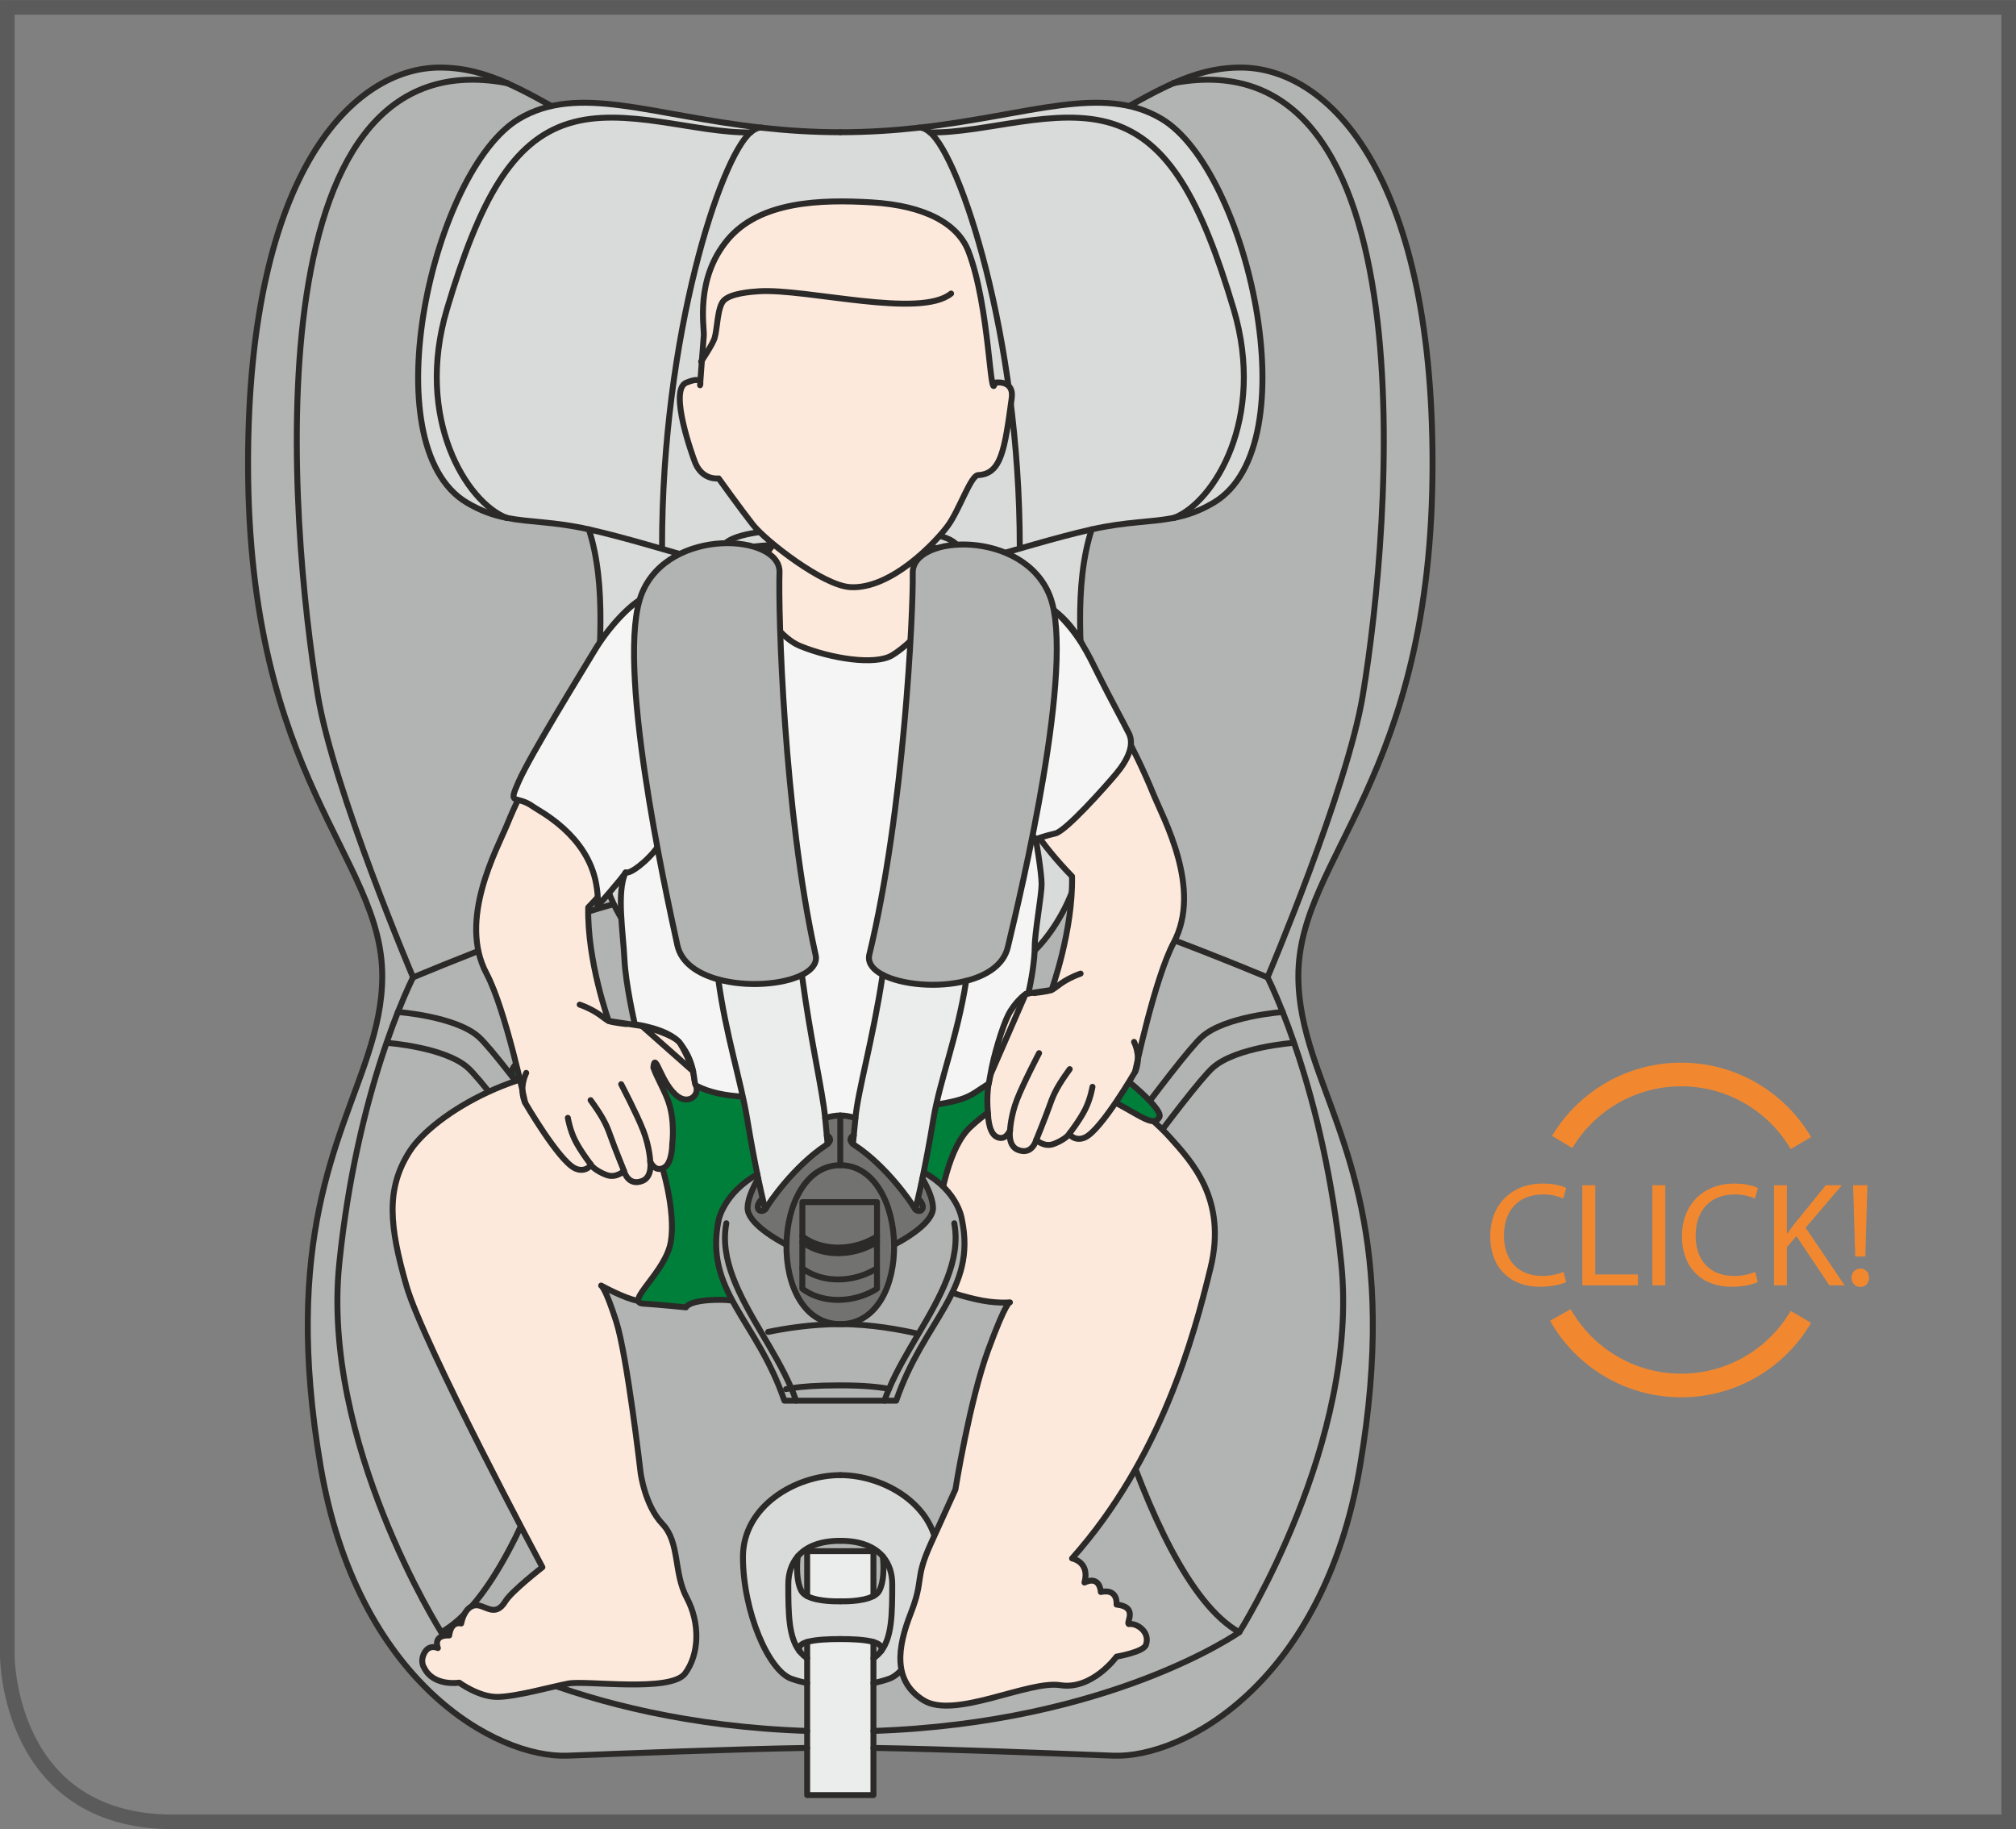 <?xml version="1.0" encoding="UTF-8"?>
<!DOCTYPE svg PUBLIC "-//W3C//DTD SVG 1.1//EN" "http://www.w3.org/Graphics/SVG/1.1/DTD/svg11.dtd">
<!-- Creator: CorelDRAW 2017 -->
<svg xmlns="http://www.w3.org/2000/svg" xml:space="preserve" width="30.052mm" height="27.266mm" version="1.1" style="shape-rendering:geometricPrecision; text-rendering:geometricPrecision; image-rendering:optimizeQuality; fill-rule:evenodd; clip-rule:evenodd"
viewBox="0 0 696.17 631.62"
 xmlns:xlink="http://www.w3.org/1999/xlink">
 <rect x="0" y="0" width="696.17" height="631.62" fill="#808080" stroke="none"/>
 <defs>
  <style type="text/css">
   <![CDATA[
    .str2 {stroke:#5B5B5B;stroke-width:5.05;stroke-miterlimit:4}
    .str3 {stroke:#F18830;stroke-width:8.17;stroke-miterlimit:4}
    .str0 {stroke:#2B2A29;stroke-width:2.05;stroke-linecap:round;stroke-linejoin:round;stroke-miterlimit:10}
    .str1 {stroke:#2B2A29;stroke-width:2.05;stroke-linecap:round;stroke-linejoin:round;stroke-miterlimit:4}
    .fil3 {fill:none;fill-rule:nonzero}
    .fil7 {fill:#FEFEFE;fill-rule:nonzero}
    .fil6 {fill:whitesmoke;fill-rule:nonzero}
    .fil1 {fill:#EBECEC;fill-rule:nonzero}
    .fil0 {fill:#D9DADA;fill-rule:nonzero}
    .fil2 {fill:#B2B3B3;fill-rule:nonzero}
    .fil8 {fill:#727271;fill-rule:nonzero}
    .fil4 {fill:#FDE9DB;fill-rule:nonzero}
    .fil10 {fill:#F18830;fill-rule:nonzero}
    .fil9 {fill:#E31E24;fill-rule:nonzero}
    .fil5 {fill:#007F3A;fill-rule:nonzero}
   ]]>
  </style>
 </defs>
 <g id="Слой_x0020_1">
  <path class="fil0" d="M276.08 570.11c0.73,0.96 1.61,1.78 2.65,2.49l0 8.61c-1.79,-0.4 -3.63,-0.89 -5.42,-1.52 -7.88,-2.77 -16.74,-23.17 -16.74,-42.1 0,-17.46 18.11,-28.22 33.61,-28.22 15.49,0 33.61,10.76 33.61,28.22 0,18.93 -8.87,39.33 -16.76,42.1 -1.79,0.63 -3.62,1.12 -5.42,1.52l0 -8.61c1.04,-0.7 1.93,-1.53 2.65,-2.49l0.01 -0.01c3.73,-4.82 3.83,-12.83 3.83,-23.05 0,-3.63 -1,-6.99 -3.24,-9.62 -2.8,-3.28 -7.54,-5.39 -14.69,-5.39 -7.16,0 -11.9,2.11 -14.7,5.39 -2.25,2.62 -3.25,5.99 -3.25,9.62 0,10.22 0.11,18.22 3.84,23.05l0.01 0.01z"/>
  <path class="fil1" d="M301.62 603.56l0 16.28 -22.89 0 0 -16.28 0 -5.86 0 -16.51 0 -8.61 0 -5.6 0 -0.01c2.94,-0.86 7.63,-1.01 11.44,-1.01 3.82,0 8.52,0.15 11.45,1.01l0 0.01 0 5.6 0 8.61 0 16.51 0 5.86z"/>
  <path class="fil1" d="M301.62 551.12l0 0.02c-3.98,2.11 -11.45,1.8 -11.45,1.8 0,0 -7.47,0.32 -11.44,-1.8l0 -0.02 0 -15.5 22.89 0 0 15.5z"/>
  <path class="fil0" d="M276.64 549.18c0.41,0.82 1.15,1.45 2.09,1.96 3.97,2.12 11.44,1.8 11.44,1.8 0,0 7.47,0.32 11.45,-1.8 0.95,-0.5 1.68,-1.14 2.09,-1.96 2.13,-4.25 1.16,-11.74 1.16,-11.74 2.25,2.63 3.24,5.99 3.24,9.63 0,10.21 -0.11,18.21 -3.83,23.04 0.62,-1.54 -0.57,-2.49 -2.66,-3.12 -2.93,-0.84 -7.63,-1.01 -11.45,-1.01 -3.81,0 -8.51,0.16 -11.44,1.01 -2.08,0.63 -3.28,1.58 -2.65,3.12 -3.73,-4.82 -3.84,-12.82 -3.84,-23.04 0,-3.64 1.01,-7 3.24,-9.63 0,0 -0.95,7.49 1.17,11.74z"/>
  <path class="fil2" d="M448.36 337.03c0,-41.24 46.34,-67.64 46.34,-177 0,-101.01 -36.6,-136.69 -66.27,-136.69 -8.37,0 -15.78,2.1 -23.17,5.36l-0.01 0c-25.38,11.17 -50.74,35.88 -115.07,35.88 -64.33,0 -89.7,-24.7 -115.06,-35.88l-0.02 0c-7.39,-3.26 -14.8,-5.36 -23.16,-5.36 -29.67,0 -66.28,35.68 -66.28,136.69 0,109.36 46.34,135.76 46.34,177 0,9.47 -2.04,18.18 -4.96,27.2 -9.79,30.16 -29.55,63.78 -16.35,141.93 12.59,74.58 60.7,101.01 85.25,100.09 21.08,-0.81 57.54,-2.29 82.79,-2.68l0 -5.86 0 -16.51c-1.78,-0.4 -3.62,-0.88 -5.41,-1.52 -7.89,-2.77 -16.75,-23.17 -16.75,-42.1 0,-17.46 18.11,-28.21 33.61,-28.21 15.5,0 33.61,10.76 33.61,28.21 0,18.93 -8.87,39.33 -16.75,42.1 -1.8,0.64 -3.63,1.12 -5.41,1.52l0 16.51 0 5.86c25.24,0.39 61.7,1.87 82.78,2.68 24.56,0.92 72.66,-25.51 85.26,-100.09 13.2,-78.14 -6.56,-111.77 -16.36,-141.93 -2.92,-9.01 -4.95,-17.73 -4.95,-27.2z"/>
  <path class="fil2" d="M301.62 566.99l0 5.61c1.04,-0.7 1.91,-1.53 2.65,-2.48l0.01 -0.01c0.62,-1.54 -0.57,-2.5 -2.65,-3.12l0 0.01z"/>
  <path class="fil2" d="M276.07 570.1l0.01 0.01c0.74,0.95 1.61,1.78 2.65,2.48l0 -5.61 0 -0.01c-2.09,0.62 -3.28,1.58 -2.66,3.12z"/>
  <path class="fil2" d="M301.62 551.12l0 0.02c0.95,-0.51 1.68,-1.14 2.09,-1.96 2.12,-4.25 1.16,-11.74 1.16,-11.74 -2.8,-3.28 -7.54,-5.39 -14.7,-5.39 -7.16,0 -11.9,2.11 -14.7,5.39 0,0 -0.96,7.49 1.17,11.74 0.41,0.81 1.15,1.44 2.09,1.96l0 -0.02 0 -15.5 22.89 0 0 15.5z"/>
  <path class="fil3 str0" d="M290.17 509.37c15.5,0 33.61,10.76 33.61,28.22 0,18.92 -8.87,39.33 -16.75,42.1 -1.8,0.63 -3.63,1.12 -5.41,1.51"/>
  <path class="fil3 str0" d="M304.27 570.11c-0.73,0.96 -1.61,1.78 -2.65,2.49"/>
  <path class="fil3 str0" d="M290.17 532.05c7.15,0 11.89,2.11 14.69,5.39 2.26,2.62 3.25,5.99 3.25,9.62 0,10.22 -0.11,18.22 -3.83,23.05"/>
  <path class="fil3 str0" d="M290.17 552.93c0,0 7.46,0.32 11.45,-1.8 0.94,-0.51 1.68,-1.14 2.08,-1.96 2.13,-4.24 1.16,-11.74 1.16,-11.74"/>
  <path class="fil3 str0" d="M290.17 565.97c3.82,0 8.51,0.16 11.45,1.01 2.08,0.62 3.28,1.59 2.65,3.12l-0.01 0.01"/>
  <path class="fil3 str0" d="M405.25 28.71c-25.38,11.17 -50.74,35.87 -115.07,35.87"/>
  <path class="fil3 str0" d="M301.62 603.56c25.24,0.4 61.71,1.88 82.79,2.68 24.56,0.92 72.65,-25.51 85.25,-100.09 13.22,-78.14 -6.56,-111.77 -16.35,-141.94 -2.91,-9 -4.96,-17.71 -4.96,-27.2 0,-41.23 46.34,-67.64 46.34,-177 0,-101.01 -36.6,-136.69 -66.25,-136.69 -8.39,0 -15.79,2.1 -23.19,5.37"/>
  <path class="fil3 str0" d="M301.62 597.7c81.85,-2.73 126.34,-34.09 126.34,-34.09 0,0 41.56,-65.58 35.21,-127.42 -3.06,-29.98 -9.13,-54.06 -14.58,-70.94 -0.6,-1.81 -1.18,-3.55 -1.74,-5.21 -1.4,-4.05 -2.73,-7.61 -3.92,-10.6 -3.09,-7.82 -5.23,-11.96 -5.23,-11.96 0,0 27.46,-64.69 32.89,-97.31 9.72,-58.37 24.09,-228.42 -65.35,-211.48l-0.01 0"/>
  <path class="fil3 str0" d="M427.96 563.61c-34.49,-19.31 -57.56,-131.22 -57.92,-132.97 -0.01,-0.01 -0.01,-0.02 -0.01,-0.02 -0.67,-3.76 -1.45,-7.3 -2.3,-10.64 -7.85,-30.55 -22.41,-44.22 -25.81,-56.92"/>
  <polyline class="fil3 str0" points="278.73,566.99 278.73,572.59 278.73,581.2 278.73,597.7 278.73,603.56 278.73,619.85 301.62,619.85 301.62,603.56 301.62,597.7 301.62,581.2 301.62,572.59 301.62,566.99 "/>
  <polyline class="fil3 str0" points="278.73,551.12 278.73,535.62 301.62,535.62 301.62,551.12 "/>
  <path class="fil3 str0" d="M442.94 349.45c0,0 -19.87,1.44 -27.87,8.56 -8.01,7.12 -47.29,61.98 -47.29,61.98"/>
  <path class="fil3 str0" d="M446.71 360.1c0,0 -19.87,1.44 -27.87,8.55 -8,7.12 -47.28,61.98 -47.28,61.98"/>
  <path class="fil3 str0" d="M290.17 509.37c-15.5,0 -33.61,10.76 -33.61,28.22 0,18.92 8.87,39.33 16.74,42.1 1.8,0.63 3.64,1.12 5.42,1.51"/>
  <path class="fil3 str0" d="M276.08 570.11c0.73,0.96 1.61,1.78 2.65,2.49"/>
  <path class="fil3 str0" d="M290.17 532.05c-7.16,0 -11.9,2.11 -14.7,5.39 -2.25,2.62 -3.25,5.99 -3.25,9.62 0,10.22 0.12,18.22 3.83,23.05"/>
  <path class="fil3 str0" d="M290.17 552.93c0,0 -7.47,0.32 -11.45,-1.8 -0.94,-0.52 -1.68,-1.14 -2.08,-1.96 -2.13,-4.24 -1.17,-11.74 -1.17,-11.74"/>
  <path class="fil3 str0" d="M290.17 565.97c-3.82,0 -8.51,0.16 -11.45,1.01 -2.08,0.62 -3.28,1.59 -2.66,3.12l0.01 0.01"/>
  <path class="fil3 str0" d="M175.11 28.71c25.37,11.17 50.74,35.87 115.07,35.87"/>
  <path class="fil3 str0" d="M278.73 603.56c-25.25,0.4 -61.72,1.88 -82.8,2.68 -24.55,0.92 -72.65,-25.51 -85.25,-100.09 -13.21,-78.14 6.57,-111.77 16.35,-141.94 2.92,-9 4.97,-17.71 4.97,-27.2 0,-41.23 -46.34,-67.64 -46.34,-177 0,-101.01 36.6,-136.69 66.26,-136.69 8.38,0 15.78,2.1 23.18,5.37"/>
  <path class="fil3 str0" d="M278.73 597.7c-81.86,-2.73 -126.35,-34.09 -126.35,-34.09 0,0 -41.56,-65.58 -35.21,-127.42 3.07,-29.98 9.14,-54.06 14.59,-70.94 0.6,-1.81 1.17,-3.55 1.74,-5.21 1.4,-4.05 2.72,-7.61 3.91,-10.6 3.1,-7.82 5.24,-11.96 5.24,-11.96 0,0 -27.47,-64.69 -32.89,-97.31 -9.73,-58.37 -24.1,-228.42 65.34,-211.48l0.02 0"/>
  <path class="fil3 str0" d="M152.38 563.61c33.67,-18.85 56.47,-125.97 57.85,-132.67 0.06,-0.2 0.07,-0.32 0.07,-0.32 0.68,-3.76 1.45,-7.3 2.3,-10.64 7.85,-30.55 22.41,-44.22 25.81,-56.92"/>
  <path class="fil3 str0" d="M137.4 349.45c0,0 19.87,1.44 27.88,8.56 8,7.12 47.28,61.98 47.28,61.98"/>
  <path class="fil3 str0" d="M133.63 360.1c0,0 19.87,1.44 27.88,8.55 8,7.12 47.28,61.98 47.28,61.98"/>
  <path class="fil3 str0" d="M290.17 83.79c0,0 41.29,-1.68 48.6,6.36 7.31,8.07 14.8,65.71 10.99,125.03 -3.82,59.31 -13.54,93.12 5.92,94.52 19.46,1.39 82.02,27.8 82.02,27.8"/>
  <path class="fil3 str0" d="M361.1 300.87c0,-3.02 -2.46,-5.47 -5.49,-5.47 -3.01,0 -5.46,2.45 -5.46,5.47 0,3.02 2.44,5.48 5.46,5.48 3.03,0 5.49,-2.46 5.49,-5.48z"/>
  <path class="fil3 str0" d="M290.17 79.58c18.27,0 44.56,-1.62 52.73,8.14 8.18,9.77 13.69,57.93 12.72,86.25 -0.96,28.32 -4.21,85.1 -4.21,85.1"/>
  <path class="fil3 str0" d="M290.17 83.79c0,0 -41.3,-1.68 -48.61,6.36 -7.31,8.07 -14.8,65.71 -10.98,125.03 3.82,59.31 13.54,93.12 -5.93,94.52 -19.46,1.39 -82.01,27.8 -82.01,27.8"/>
  <path class="fil3 str0" d="M219.25 300.87c0,-3.02 2.46,-5.47 5.48,-5.47 3.02,0 5.46,2.45 5.46,5.47 0,3.02 -2.43,5.48 -5.46,5.48 -3.02,0 -5.48,-2.46 -5.48,-5.48z"/>
  <path class="fil3 str0" d="M290.17 79.58c-18.26,0 -44.55,-1.62 -52.73,8.14 -8.17,9.77 -13.68,57.93 -12.72,86.25 0.97,28.32 4.21,85.1 4.21,85.1"/>
  <path class="fil0" d="M377 182.79c-12.51,38.92 10.2,95.45 -10.19,132.52 -20.39,37.08 -52.36,20.85 -76.62,20.85 -24.28,0 -56.25,16.22 -76.65,-20.85 -20.37,-37.07 2.33,-93.6 -10.19,-132.52 26.71,6.06 52.53,16.81 75.89,16.81 6.24,0.6 10.95,0.8 10.95,0.8 0,0 4.7,-0.21 10.93,-0.8 23.36,0 49.18,-10.76 75.89,-16.81z"/>
  <path class="fil0" d="M301.11 199.61c12.44,-1.2 30.94,-3.96 30.05,-9.85 -1.35,-8.84 -40.97,-6.95 -40.97,-6.95 0,0 -39.64,-1.89 -40.98,6.95 -0.9,5.89 17.6,8.65 30.03,9.85 -23.36,0 -49.18,-10.75 -75.9,-16.81 -12,-2.72 -20.36,-2.38 -28.41,-3.98 -0.02,0 -0.02,-0.01 -0.02,-0.01 -13.75,-5.32 -31.81,-34.3 -20.55,-72.09 11.25,-37.8 22.56,-57.98 41.96,-64.07 19.41,-6.09 43.91,3.43 62.87,3.06l0 0.01c1.46,-1.22 2.79,-1.77 3.89,-1.63 8.38,0.92 17.37,1.56 27.1,1.56 9.72,0 18.71,-0.64 27.08,-1.56 1.1,-0.14 2.43,0.41 3.89,1.63l0 -0.01c18.97,0.38 43.47,-9.14 62.88,-3.06 19.4,6.09 30.71,26.26 41.95,64.07 11.25,37.79 -6.79,66.77 -20.54,72.09 -0.01,0 -0.02,0.01 -0.03,0.01 -8.07,1.6 -16.41,1.26 -28.43,3.98 -26.71,6.06 -52.52,16.81 -75.89,16.81z"/>
  <path class="fil0" d="M401.09 41.01c29.65,17.61 51.43,112.6 18.06,132.52 -4.87,2.9 -9.24,4.39 -13.7,5.28 13.74,-5.32 31.79,-34.29 20.54,-72.09 -11.25,-37.8 -22.56,-57.99 -41.96,-64.07 -19.4,-6.09 -43.91,3.43 -62.88,3.06l0 0.01c-1.46,-1.22 -2.78,-1.77 -3.88,-1.63 38.39,-4.29 63.41,-15.21 83.83,-3.08z"/>
  <path class="fil2" d="M290.17 187.56c0,0 35.28,0 35.28,2.73 0,4.42 -35.28,4.54 -35.28,4.54 0,0 -35.28,-0.11 -35.28,-4.54 0,-2.73 35.28,-2.73 35.28,-2.73z"/>
  <path class="fil0" d="M331.15 189.75c0.89,5.89 -17.61,8.66 -30.05,9.85 -6.23,0.59 -10.93,0.79 -10.93,0.79 0,0 -4.71,-0.2 -10.93,-0.79 -12.44,-1.19 -30.94,-3.96 -30.05,-9.85 1.34,-8.84 40.98,-6.96 40.98,-6.96 0,0 39.63,-1.88 40.98,6.96zm-5.7 0.53c0,-2.72 -35.28,-2.72 -35.28,-2.72 0,0 -35.28,0 -35.28,2.72 0,4.43 35.28,4.54 35.28,4.54 0,0 35.28,-0.11 35.28,-4.54z"/>
  <path class="fil0" d="M179.26 41.01c20.42,-12.13 45.43,-1.21 83.82,3.08 -1.1,-0.15 -2.42,0.41 -3.87,1.63l0 -0.01c-18.97,0.38 -43.48,-9.15 -62.88,-3.06 -19.41,6.08 -30.72,26.27 -41.97,64.07 -11.25,37.8 6.81,66.77 20.54,72.09 -4.45,-0.89 -8.83,-2.38 -13.7,-5.28 -33.37,-19.92 -11.58,-114.91 18.07,-132.52z"/>
  <path class="fil3 str0" d="M290.17 336.16c24.27,0 56.24,16.22 76.62,-20.85 20.4,-37.08 -2.31,-93.6 10.19,-132.53"/>
  <path class="fil3 str0" d="M405.43 178.81c-8.07,1.6 -16.41,1.26 -28.43,3.98 -26.71,6.06 -52.53,16.81 -75.89,16.81"/>
  <path class="fil3 str0" d="M290.17 45.65c9.72,0 18.72,-0.62 27.08,-1.55 38.4,-4.3 63.42,-15.21 83.84,-3.08 29.65,17.6 51.43,112.6 18.06,132.52 -4.86,2.9 -9.24,4.39 -13.7,5.27"/>
  <path class="fil3 str0" d="M352.15 189.01c0,-73.17 -20.68,-134.73 -30.99,-143.3 -1.47,-1.22 -2.79,-1.77 -3.9,-1.63"/>
  <path class="fil3 str0" d="M405.43 178.81c0.01,0 0.02,-0.01 0.03,-0.01 13.74,-5.31 31.79,-34.29 20.54,-72.08 -11.25,-37.81 -22.56,-57.99 -41.96,-64.07 -19.41,-6.09 -43.91,3.43 -62.88,3.06"/>
  <path class="fil3 str0" d="M290.17 182.79c0,0 39.63,-1.88 40.98,6.96 0.9,5.88 -17.6,8.65 -30.05,9.85 -6.23,0.6 -10.93,0.8 -10.93,0.8"/>
  <path class="fil3 str0" d="M290.17 187.56c0,0 35.28,0 35.28,2.73 0,4.42 -35.28,4.54 -35.28,4.54"/>
  <path class="fil3 str0" d="M290.17 336.16c-24.27,0 -56.24,16.22 -76.63,-20.85 -20.39,-37.08 2.31,-93.6 -10.19,-132.53"/>
  <path class="fil3 str0" d="M174.92 178.81c8.06,1.6 16.41,1.26 28.42,3.98 26.71,6.06 52.53,16.81 75.89,16.81"/>
  <path class="fil3 str0" d="M290.17 45.65c-9.73,0 -18.72,-0.62 -27.09,-1.55 -38.4,-4.3 -63.41,-15.21 -83.83,-3.08 -29.64,17.6 -51.42,112.61 -18.07,132.52 4.87,2.9 9.25,4.39 13.7,5.27"/>
  <path class="fil3 str0" d="M228.62 188.75c0,-73.17 20.25,-134.47 30.58,-143.04 1.45,-1.22 2.79,-1.77 3.88,-1.63"/>
  <path class="fil3 str0" d="M174.92 178.81c-0.02,0 -0.02,-0.01 -0.02,-0.01 -13.74,-5.31 -31.8,-34.29 -20.55,-72.08 11.25,-37.81 22.56,-57.99 41.97,-64.07 19.41,-6.09 43.91,3.43 62.88,3.06"/>
  <path class="fil3 str0" d="M290.17 182.79c0,0 -39.63,-1.88 -40.97,6.96 -0.9,5.88 17.6,8.65 30.04,9.85 6.23,0.6 10.93,0.8 10.93,0.8"/>
  <path class="fil3 str0" d="M290.17 187.56c0,0 -35.28,0 -35.28,2.73 0,4.42 35.28,4.54 35.28,4.54"/>
  <path class="fil4" d="M320.94 441.88c-6.01,-3.92 2.03,-42.03 15.35,-56.53 13.35,-14.49 21.75,-15.08 32.76,-14.49 11.01,0.58 27.84,13.92 35.08,22.03 7.25,8.11 19.7,21.16 13.9,44.93 -5.79,23.77 -17.1,65.8 -47.82,100.31 0,0 6.24,1.15 4.28,8.33 5.43,-2.61 5.65,3.26 5.65,3.26 6.09,-1.3 5.43,4.35 5.43,4.35 8.26,0.88 2.4,7.17 4.57,6.74 2.01,-0.4 7.18,2.39 5.58,7.17 -0.82,2.47 -10.15,4.06 -10.15,4.06 0,0 -8.41,11.6 -19.42,9.86 -11.02,-1.75 -36.53,11.88 -47.25,5.21 -10.74,-6.67 -9,-18.27 -4.35,-30.15 4.63,-11.88 1.14,-11.3 6.95,-24.07 5.79,-12.75 8.42,-18.55 8.42,-18.55 0,0 4.92,-30.73 11.3,-48.11 6.38,-17.4 7.54,-16.53 7.54,-16.53 0,0 -4.93,0.58 -12.18,-1.15 -7.25,-1.75 -8.98,-2.33 -15.65,-6.68z"/>
  <path class="fil3 str1" d="M320.94 441.88c-6.01,-3.92 2.03,-42.03 15.35,-56.53 13.35,-14.49 21.75,-15.08 32.76,-14.49 11.01,0.58 27.84,13.92 35.08,22.03 7.25,8.11 19.7,21.16 13.9,44.93 -5.79,23.77 -17.1,65.8 -47.82,100.31 0,0 6.24,1.15 4.28,8.33 5.43,-2.61 5.65,3.26 5.65,3.26 6.09,-1.3 5.43,4.35 5.43,4.35 8.26,0.88 2.4,7.17 4.57,6.74 2.01,-0.4 7.18,2.39 5.58,7.17 -0.82,2.47 -10.15,4.06 -10.15,4.06 0,0 -8.41,11.6 -19.42,9.86 -11.02,-1.75 -36.53,11.88 -47.25,5.21 -10.74,-6.67 -9,-18.27 -4.35,-30.15 4.63,-11.88 1.14,-11.3 6.95,-24.07 5.79,-12.75 8.42,-18.55 8.42,-18.55 0,0 4.92,-30.73 11.3,-48.11 6.38,-17.4 7.54,-16.53 7.54,-16.53 0,0 -4.93,0.58 -12.18,-1.15 -7.25,-1.75 -8.98,-2.33 -15.65,-6.68z"/>
  <path class="fil4" d="M146.43 575.8c3.19,6.68 12.17,5.23 12.17,5.23 0,0 6.68,4.92 13.04,4.92 6.39,0 18.56,-3.47 24.65,-4.63 6.09,-1.17 35.36,3.19 40.3,-3.49 4.93,-6.66 5.21,-17.38 0.58,-26.08 -4.64,-8.69 -2.32,-19.13 -8.41,-25.51 -6.09,-6.38 -7.54,-17.69 -7.54,-17.69 0,0 -4.64,-40.29 -8.41,-52.18 -3.77,-11.88 -5.22,-12.46 -5.22,-12.46 0,0 7.9,4.37 12.47,5.22 7.83,1.45 13.04,-0.58 13.04,-0.58 0,0 13.34,-9.56 12.46,-26.38 -0.81,-15.64 -4.34,-48.7 -33.91,-52.76 -29.58,-4.06 -61.76,15.07 -70.16,28.12 -8.41,13.04 -6.96,26.08 -1.16,46.38 5.8,20.3 46.97,97.26 46.97,97.26 0,0 -10.61,8.23 -12.76,11.74 -3.77,6.16 -7.25,0.73 -10.73,1.45 -3.62,0.75 -4.56,6.24 -4.56,6.24 0,0 -3.48,-1.09 -4.13,4.13 -5.87,-0.21 -3.91,4.35 -3.91,4.35 0,0 -2.89,-1.42 -4.57,1.52 -1.74,3.05 -0.21,5.22 -0.21,5.22z"/>
  <path class="fil3 str1" d="M146.43 575.8c3.19,6.68 12.17,5.23 12.17,5.23 0,0 6.68,4.92 13.04,4.92 6.39,0 18.56,-3.47 24.65,-4.63 6.09,-1.17 35.36,3.19 40.3,-3.49 4.93,-6.66 5.21,-17.38 0.58,-26.08 -4.64,-8.69 -2.32,-19.13 -8.41,-25.51 -6.09,-6.38 -7.54,-17.69 -7.54,-17.69 0,0 -4.64,-40.29 -8.41,-52.18 -3.77,-11.88 -5.22,-12.46 -5.22,-12.46 0,0 7.9,4.37 12.47,5.22 7.83,1.45 13.04,-0.58 13.04,-0.58 0,0 13.34,-9.56 12.46,-26.38 -0.81,-15.64 -4.34,-48.7 -33.91,-52.76 -29.58,-4.06 -61.76,15.07 -70.16,28.12 -8.41,13.04 -6.96,26.08 -1.16,46.38 5.8,20.3 46.97,97.26 46.97,97.26 0,0 -10.61,8.23 -12.76,11.74 -3.77,6.16 -7.25,0.73 -10.73,1.45 -3.62,0.75 -4.56,6.24 -4.56,6.24 0,0 -3.48,-1.09 -4.13,4.13 -5.87,-0.21 -3.91,4.35 -3.91,4.35 0,0 -2.89,-1.42 -4.57,1.52 -1.74,3.05 -0.21,5.22 -0.21,5.22z"/>
  <path class="fil5" d="M236.87 451.44c0,0 0.87,-2.61 11.74,-2.61 10.86,0 10,4.78 13.91,0.43 3.91,-4.34 10.45,-5.21 13.04,-3.91 2.61,1.3 19.71,-2.97 19.71,-2.97 0,0 -3.18,3.82 2.03,4.27 5.22,0.43 10,-0.87 11.74,-2.18 1.73,-1.3 0.88,-2.23 7.83,-2.17 3.5,0.04 7.15,3.81 9.99,4.35 2.85,0.53 -5.31,-8.38 -4.12,-18.7 1.85,-15.98 5,-31.85 12.39,-38.81 7.39,-6.95 24.57,-18.59 37.84,-13.81 18.1,6.54 24.68,15.17 27.39,10.44 1.73,-3.04 -16.09,-17.39 -23.05,-21.3 -6.96,-3.92 -13.04,-7.39 -25.65,-10 -24.35,10 -93.48,16.08 -130.02,1.73 -19.13,2.61 -30.87,5.23 -40,9.13 -7.76,3.34 -3.91,7.4 -3.91,7.4 0,0 8.25,-2.18 19.13,0.45 10.86,2.6 23.48,7.82 27.84,18.25 4.34,10.45 8.69,26.96 6.94,37.4 -1.73,10.44 -16.08,20.87 -9.56,21.31 6.52,0.43 14.79,1.3 14.79,1.3z"/>
  <path class="fil3 str1" d="M236.87 451.44c0,0 0.87,-2.61 11.74,-2.61 10.86,0 10,4.78 13.91,0.43 3.91,-4.34 10.45,-5.21 13.04,-3.91 2.61,1.3 19.71,-2.97 19.71,-2.97 0,0 -3.18,3.82 2.03,4.27 5.22,0.43 10,-0.87 11.74,-2.18 1.73,-1.3 0.88,-2.23 7.83,-2.17 3.5,0.04 7.15,3.81 9.99,4.35 2.85,0.53 -5.31,-8.38 -4.12,-18.7 1.85,-15.98 5,-31.85 12.39,-38.81 7.39,-6.95 24.57,-18.59 37.84,-13.81 18.1,6.54 24.68,15.17 27.39,10.44 1.73,-3.04 -16.09,-17.39 -23.05,-21.3 -6.96,-3.92 -13.04,-7.39 -25.65,-10 -24.35,10 -93.48,16.08 -130.02,1.73 -19.13,2.61 -30.87,5.23 -40,9.13 -7.76,3.34 -3.91,7.4 -3.91,7.4 0,0 8.25,-2.18 19.13,0.45 10.86,2.6 23.48,7.82 27.84,18.25 4.34,10.45 8.69,26.96 6.94,37.4 -1.73,10.44 -16.08,20.87 -9.56,21.31 6.52,0.43 14.79,1.3 14.79,1.3z"/>
  <path class="fil4" d="M363.13 341.84c0,0 -4.51,0.65 -8.94,1.33 4.32,-23.26 4.53,-41.85 3.1,-56.13 3.25,4.7 7.41,9.91 12.91,15.56 0.39,18.66 -7.07,39.24 -7.07,39.24zm-152.93 10.71c0,0 -7.47,-20.58 -7.07,-39.23 5.9,-6.08 10.28,-11.64 13.61,-16.6 -0.6,22.34 2.74,40.58 4.89,57.32l0.05 0.25c-5.04,-0.79 -11.48,-1.73 -11.48,-1.73zm187.96 -78.66c-6.12,-15.05 -15.9,-32.69 -21.84,-40.78 0.16,-8.62 -5.93,-17.48 -11.94,-22.06 -12.35,-9.43 -20.9,-5.66 -32.51,-11.82 -11.61,-6.16 -11.65,-11.98 -11.65,-11.98l-49.83 -4.19c0,0 -7.35,12.15 -14.89,16.5 -7.54,4.34 -20.82,3.23 -29.12,6.8 -8.3,3.55 -12.63,7.11 -16.84,16.17 -4.2,9.06 -15.86,27.61 -15.86,27.61l0.43 0.49c-5.84,8.06 -13.06,19.51 -18.95,33.99 -3.6,8.81 -17.07,32.92 -7.14,51.57 6.54,12.31 13.34,44.63 13.34,44.63 0,0 11.44,19.74 17.12,22.57 3.09,1.54 5.52,-0.47 5.47,-1.36 0.79,1.42 3.39,2.92 5.51,3.7 3.33,1.23 6.01,-1.4 6.01,-1.4 0,0 1.38,5.47 6.41,3.42 3.52,-1.45 2.65,-6.7 2.65,-6.7 0,0 1.59,3.96 4.8,2.12 2.87,-1.65 2.8,-8.08 2.8,-8.08 0,0 1.14,-8.1 -1.49,-15.2 -1.54,-4.14 -3.89,-7.99 -5.02,-11.27 0.59,-6.21 2.7,6.04 8.59,10.09 3.76,2.58 7.3,-0.5 6.16,-3.8 -0.53,-1.57 -0.76,-3.3 -1.03,-5 27.86,12.64 80.87,18.26 102.77,1 -1.89,6.61 -0.92,13.47 -0.92,13.47 0,0 -0.06,6.41 2.8,8.08 3.21,1.85 4.8,-2.12 4.8,-2.12 0,0 -0.87,5.25 2.66,6.69 5,2.05 6.38,-3.42 6.38,-3.42 0,0 2.7,2.65 6.03,1.41 2.12,-0.79 4.73,-2.28 5.5,-3.69 -0.04,0.88 2.39,2.89 5.48,1.36 5.67,-2.83 17.12,-22.58 17.12,-22.58 0,0 6.79,-32.32 13.35,-44.62 9.92,-18.67 -3.57,-42.76 -7.14,-51.58z"/>
  <path class="fil3 str1" d="M363.13 341.84c0,0 -4.51,0.65 -8.94,1.33 4.32,-23.26 4.53,-41.85 3.1,-56.13 3.25,4.7 7.41,9.91 12.91,15.56 0.39,18.66 -7.07,39.24 -7.07,39.24zm-152.93 10.71c0,0 -7.47,-20.58 -7.07,-39.23 5.9,-6.08 10.28,-11.64 13.61,-16.6 -0.6,22.34 2.74,40.58 4.89,57.32l0.05 0.25c-5.04,-0.79 -11.48,-1.73 -11.48,-1.73zm187.96 -78.66c-6.12,-15.05 -15.9,-32.69 -21.84,-40.78 0.16,-8.62 -5.93,-17.48 -11.94,-22.06 -12.35,-9.43 -20.9,-5.66 -32.51,-11.82 -11.61,-6.16 -11.65,-11.98 -11.65,-11.98l-49.83 -4.19c0,0 -7.35,12.15 -14.89,16.5 -7.54,4.34 -20.82,3.23 -29.12,6.8 -8.3,3.55 -12.63,7.11 -16.84,16.17 -4.2,9.06 -15.86,27.61 -15.86,27.61l0.43 0.49c-5.84,8.06 -13.06,19.51 -18.95,33.99 -3.6,8.81 -17.07,32.92 -7.14,51.57 6.54,12.31 13.34,44.63 13.34,44.63 0,0 11.44,19.74 17.12,22.57 3.09,1.54 5.52,-0.47 5.47,-1.36 0.79,1.42 3.39,2.92 5.51,3.7 3.33,1.23 6.01,-1.4 6.01,-1.4 0,0 1.38,5.47 6.41,3.42 3.52,-1.45 2.65,-6.7 2.65,-6.7 0,0 1.59,3.96 4.8,2.12 2.87,-1.65 2.8,-8.08 2.8,-8.08 0,0 1.14,-8.1 -1.49,-15.2 -1.54,-4.14 -3.89,-7.99 -5.02,-11.27 0.59,-6.21 2.7,6.04 8.59,10.09 3.76,2.58 7.3,-0.5 6.16,-3.8 -0.53,-1.57 -0.76,-3.3 -1.03,-5 27.86,12.64 80.87,18.26 102.77,1 -1.89,6.61 -0.92,13.47 -0.92,13.47 0,0 -0.06,6.41 2.8,8.08 3.21,1.85 4.8,-2.12 4.8,-2.12 0,0 -0.87,5.25 2.66,6.69 5,2.05 6.38,-3.42 6.38,-3.42 0,0 2.7,2.65 6.03,1.41 2.12,-0.79 4.73,-2.28 5.5,-3.69 -0.04,0.88 2.39,2.89 5.48,1.36 5.67,-2.83 17.12,-22.58 17.12,-22.58 0,0 6.79,-32.32 13.35,-44.62 9.92,-18.67 -3.57,-42.76 -7.14,-51.58z"/>
  <path class="fil3 str1" d="M357.14 342.9c0,0 4.47,-0.47 5.99,-1.06 1.53,-0.58 3.56,-3.34 10.03,-5.65"/>
  <path class="fil3 str1" d="M348.79 390.34c0,0 0.21,-5.02 2.42,-10.7 2.2,-5.66 7.61,-15.99 7.61,-15.99"/>
  <path class="fil3 str1" d="M357.85 393.6c0,0 3.38,-8.31 4.77,-12.31 1.4,-4 2.86,-6.7 6.78,-12.12"/>
  <path class="fil3 str1" d="M369.37 391.32c0,0 3.57,-4.62 5.4,-8.3 1.82,-3.67 2.49,-7.74 2.49,-7.74"/>
  <path class="fil3 str1" d="M391.96 370.11c0,0 2.39,-4.39 -0.34,-10.35"/>
  <path class="fil4 str1" d="M342.12 370.9c0.6,-6.25 4.03,-16.54 6.03,-20.47 2.37,-4.62 6.05,-7.26 6.05,-7.26l-12.08 27.73z"/>
  <path class="fil3 str1" d="M216.2 353.61c0,0 -4.46,-0.47 -5.99,-1.06 -1.53,-0.58 -3.55,-3.33 -10.03,-5.65"/>
  <path class="fil3 str1" d="M224.54 401.05c0,0 -0.2,-5.02 -2.42,-10.7 -2.2,-5.66 -7.61,-15.97 -7.61,-15.97"/>
  <path class="fil3 str1" d="M215.49 404.32c0,0 -3.38,-8.31 -4.77,-12.3 -1.4,-4.01 -2.85,-6.71 -6.77,-12.13"/>
  <path class="fil3 str1" d="M203.97 402.03c0,0 -3.56,-4.61 -5.39,-8.29 -1.83,-3.68 -2.49,-7.75 -2.49,-7.75"/>
  <path class="fil3 str1" d="M181.37 380.82c0,0 -2.39,-4.38 0.34,-10.35"/>
  <path class="fil6" d="M389.83 253.24c-1.98,-3.96 -6.34,-11.91 -10.32,-19.85 -3.96,-7.94 -6.75,-14.28 -15.12,-22.34 -8.37,-8.05 -24.56,-9.4 -24.56,-9.4l-7.95 -2.41c0,0 -2.76,5.97 -6.34,10.35 -3.57,4.36 -11.52,13.09 -17.46,16.67 -5.95,3.56 -21.04,1.18 -31.75,-3.18 -10.71,-4.36 -19.45,-24.61 -19.45,-24.61 0,0 -8.73,1.99 -15.87,2.79 -7.13,0.79 -15.08,3.17 -19.46,5.55 -4.36,2.39 -11.51,9.92 -16.26,17.86 -4.76,7.93 -22.09,35.94 -26.2,45.24 -3.87,8.8 -1.04,4.21 5.17,8.74 1.95,1.42 18.58,9.6 21.62,26.6 0.94,5.21 0.41,7.74 0.41,7.74 0,0 8.92,-10.13 9.72,-11.71 -3.18,6.74 -0.79,21.03 -0.39,29.77 0.39,8.73 3.6,22.65 3.6,22.65 0,0 11.6,1.45 15.63,6.56 5.88,7.49 4.38,13.99 5.57,14.61 4.61,2.42 10.16,3.48 16.47,3.81 7.94,0.39 9.92,1.98 15.49,6.73 5.56,4.77 22.62,0 42.86,-2.78 19.84,-2.72 18.42,-3.57 26.21,-8.46l0.62 -3.42c1.01,-6.13 4.1,-16.38 6.11,-20.32 2.36,-4.62 6.04,-7.26 6.04,-7.26l0.84 -0.11c1.08,-4.27 2.25,-11.57 2.25,-15.99 0,-5.16 2.38,-17.86 2.38,-21.82 0,-3.97 -1.99,-15.49 -1.99,-15.49 0,0 3.18,-1.19 6.75,-1.98 3.57,-0.8 17.05,-15.88 21.03,-20.65 3.97,-4.76 6.34,-9.91 4.36,-13.88z"/>
  <path class="fil3 str1" d="M389.83 253.24c-1.98,-3.96 -6.34,-11.91 -10.32,-19.85 -3.96,-7.94 -6.75,-14.28 -15.12,-22.34 -8.37,-8.05 -24.56,-9.4 -24.56,-9.4l-7.95 -2.41c0,0 -2.76,5.97 -6.34,10.35 -3.57,4.36 -11.52,13.09 -17.46,16.67 -5.95,3.56 -21.04,1.18 -31.75,-3.18 -10.71,-4.36 -19.45,-24.61 -19.45,-24.61 0,0 -8.73,1.99 -15.87,2.79 -7.13,0.79 -15.08,3.17 -19.46,5.55 -4.36,2.39 -11.51,9.92 -16.26,17.86 -4.76,7.93 -22.09,35.94 -26.2,45.24 -3.87,8.8 -1.04,4.21 5.17,8.74 1.95,1.42 18.58,9.6 21.62,26.6 0.94,5.21 0.41,7.74 0.41,7.74 0,0 8.92,-10.13 9.72,-11.71 -3.18,6.74 -0.79,21.03 -0.39,29.77 0.39,8.73 3.6,22.65 3.6,22.65 0,0 11.6,1.45 15.63,6.56 5.88,7.49 4.38,13.99 5.57,14.61 4.61,2.42 10.16,3.48 16.47,3.81 7.94,0.39 9.92,1.98 15.49,6.73 5.56,4.77 22.62,0 42.86,-2.78 19.84,-2.72 18.42,-3.57 26.21,-8.46l0.62 -3.42c1.01,-6.13 4.1,-16.38 6.11,-20.32 2.36,-4.62 6.04,-7.26 6.04,-7.26l0.84 -0.11c1.08,-4.27 2.25,-11.57 2.25,-15.99 0,-5.16 2.38,-17.86 2.38,-21.82 0,-3.97 -1.99,-15.49 -1.99,-15.49 0,0 3.18,-1.19 6.75,-1.98 3.57,-0.8 17.05,-15.88 21.03,-20.65 3.97,-4.76 6.34,-9.91 4.36,-13.88z"/>
  <path class="fil4 str1" d="M221.7 354.29c0,0 11.17,2.84 13.14,5.96 2.74,4.34 4.51,9.66 4.51,9.66l-17.65 -15.62z"/>
  <path class="fil3 str1" d="M216.07 301.25c0,0 1.37,0.81 6.4,-3.69 5.03,-4.5 7.94,-9.79 7.94,-11.91"/>
  <path class="fil7 str1" d="M357.68 289.76c0,0 -6.19,-2.02 -9.07,-5.72 -2.89,-3.69 -5.33,-8.39 -5.33,-10.82l14.4 16.54z"/>
  <path class="fil4" d="M293.57 202.73c-9.41,-0.54 -29.22,-15.99 -33.59,-21.58 -4.23,-5.39 -11.81,-15.96 -11.81,-15.96 0,0 -5.75,0.87 -8.24,-5.75 -0.7,-1.85 -9.08,-24.74 -2.97,-27.29 6.11,-2.54 4.79,0.87 4.79,0.87 0,0 1.01,-14 1.28,-17.05 0.25,-3.05 -3.12,-19.52 8.14,-33.09 11.17,-13.48 32.29,-14.04 49.88,-13 18.69,1.13 29.76,7.54 33.35,16.82 7.41,19.19 7.43,53.34 9.22,45.42 0,0 6.64,-1.14 5.75,5.37 -2.45,17.84 -3.58,26.17 -11.62,26.56 -2.53,0.12 -6.45,11.97 -10.35,17.36 -3.82,5.3 -19.48,22.18 -33.83,21.33z"/>
  <path class="fil3 str1" d="M293.57 202.73c-9.41,-0.54 -29.22,-15.99 -33.59,-21.58 -4.23,-5.39 -11.81,-15.96 -11.81,-15.96 0,0 -5.75,0.87 -8.24,-5.75 -0.7,-1.85 -9.08,-24.74 -2.97,-27.29 6.11,-2.54 4.79,0.87 4.79,0.87 0,0 1.01,-14 1.28,-17.05 0.25,-3.05 -3.12,-19.52 8.14,-33.09 11.17,-13.48 32.29,-14.04 49.88,-13 18.69,1.13 29.76,7.54 33.35,16.82 7.41,19.19 7.43,53.34 9.22,45.42 0,0 6.64,-1.14 5.75,5.37 -2.45,17.84 -3.58,26.17 -11.62,26.56 -2.53,0.12 -6.45,11.97 -10.35,17.36 -3.82,5.3 -19.48,22.18 -33.83,21.33z"/>
  <path class="fil3 str1" d="M328.44 101.36c-10.71,8.73 -49.68,-1.74 -66.2,-0.8 -3.16,0.2 -9.85,0.74 -12.29,3.18 -2.24,2.24 -2.21,9.78 -3.18,12.98 -0.62,2.11 -4.65,8.13 -4.65,8.13"/>
  <path class="fil2" d="M248.19 421.12c-5.15,24.65 13.13,34.55 22.68,62.54l4.05 0 30.51 0 4.05 0c9.55,-27.99 27.84,-37.9 22.69,-62.54 0,0 -3.47,-22.1 -41.09,-22.1 -37.61,0 -42.89,22.1 -42.89,22.1z"/>
  <path class="fil2" d="M362.58 205.89c8.93,23.23 -10.07,102.38 -14.56,121.23 -1.45,6.09 -7.27,9.77 -14.38,11.59 -9.86,2.51 -22.2,1.38 -28.83,-2.11 -3.08,-1.6 -4.92,-3.72 -4.72,-6.19 0.01,-0.25 0.05,-0.51 0.12,-0.78 11.99,-49.39 15.21,-118.47 14.99,-131.84 -0.2,-13.36 38.44,-15.11 47.38,8.11z"/>
  <path class="fil8" d="M302.84 415.1l0 11.81c0,0 -5.44,3.88 -13.42,3.88 -7.99,0 -12.35,-3.88 -12.35,-3.88l0 -11.81 25.77 0z"/>
  <path class="fil1" d="M304.81 336.6c-3.42,22.67 -8.55,40.01 -9.41,49.48 -0.24,2.53 -0.42,4.55 -0.57,6.01 -1.11,0.42 -1.99,1.83 0.36,3.38 11,7.25 19.52,19.77 20.51,21.53 0.13,0.23 0.26,0.41 0.41,0.57 0.08,-0.31 1.04,-4.05 2.42,-10.63 1.09,-5.19 2.44,-12.15 3.83,-20.6 2.17,-13.21 8.3,-28.37 11.3,-47.64 -9.86,2.52 -22.2,1.38 -28.84,-2.1z"/>
  <path class="fil8" d="M294.82 392.09c-1.11,0.42 -1.99,1.83 0.36,3.38 11,7.25 19.52,19.77 20.5,21.53 0.12,0.23 0.25,0.42 0.41,0.57 0.08,-0.31 1.04,-4.04 2.42,-10.63 2.29,3.89 3.67,7.55 3.67,10.22 0,2.6 -2.52,5.32 -5.35,7.56 -3.74,2.94 -8.07,5.08 -8.07,5.08l-0.02 0c-0.2,-13.72 -6.6,-27.44 -18.57,-27.44l0 -17.18c1.7,0 3.44,0.31 5.21,0.91 -0.23,2.53 -0.42,4.54 -0.57,6.01z"/>
  <path class="fil2" d="M281.76 330.54c0.15,2.49 -1.73,4.56 -4.84,6.11 -6.7,3.35 -19.06,4.26 -28.88,1.55 -7.06,-1.95 -12.81,-5.75 -14.14,-11.86 -4.13,-18.93 -21.61,-98.43 -12.23,-121.49 9.37,-23.04 47.99,-20.55 47.51,-7.19 -0.47,13.35 1.43,82.49 12.46,132.1 0.06,0.28 0.1,0.53 0.11,0.78z"/>
  <path class="fil9" d="M289.42 430.79c7.98,0 13.42,-3.88 13.42,-3.88l0 1.95c0,0 -5.44,3.88 -13.42,3.88 -7.99,0 -12.34,-3.88 -12.34,-3.88l0 -1.95c0,0 4.36,3.88 12.34,3.88z"/>
  <path class="fil8" d="M302.84 437.91c0,0 -5.44,3.9 -13.42,3.9 -7.99,0 -12.35,-3.9 -12.35,-3.9l0 -9.07c0,0 4.36,3.89 12.35,3.89 7.98,0 13.42,-3.89 13.42,-3.89l0 9.07z"/>
  <path class="fil8" d="M289.42 441.81c7.98,0 13.42,-3.9 13.42,-3.9l0 7.07c0,0 -5.44,3.89 -13.42,3.89 -7.99,0 -12.34,-3.89 -12.34,-3.89l0 -7.07c0,0 4.36,3.9 12.34,3.9z"/>
  <path class="fil8" d="M308.75 429.79c0.21,13.71 -5.77,27.43 -18.58,27.43 -12.8,0 -18.8,-13.72 -18.57,-27.43 0.2,-13.71 6.6,-27.44 18.57,-27.44 11.97,0 18.39,13.73 18.58,27.44zm-19.33 19.07c7.98,0 13.42,-3.89 13.42,-3.89l0 -7.06 0 -9.07 0 -1.94 0 -11.81 -25.76 0 0 11.81 0 1.94 0 9.07 0 7.06c0,0 4.36,3.89 12.34,3.89z"/>
  <path class="fil1" d="M285.52 392.09c-0.14,-1.46 -0.33,-3.47 -0.56,-6.01 -0.87,-9.47 -5.06,-26.69 -8.05,-49.43 -6.69,3.35 -19.06,4.25 -28.88,1.55 2.65,19.32 7.8,34.94 9.97,48.15 1.39,8.45 2.74,15.42 3.83,20.6 1.38,6.59 2.34,10.32 2.41,10.63 0.16,-0.16 0.29,-0.34 0.42,-0.57 0.97,-1.77 9.5,-14.29 20.5,-21.53 2.34,-1.55 1.48,-2.97 0.36,-3.38z"/>
  <path class="fil8" d="M290.17 385.18l0 17.18c-11.97,0 -18.38,13.72 -18.58,27.43l-0.02 0c0,0 -4.32,-2.12 -8.05,-5.07 -2.85,-2.25 -5.37,-4.96 -5.37,-7.56 0,-2.67 1.38,-6.33 3.69,-10.23 1.38,6.59 2.34,10.33 2.41,10.63 0.14,-0.15 0.29,-0.34 0.42,-0.56 0.97,-1.77 9.5,-14.29 20.5,-21.53 2.34,-1.56 1.47,-2.97 0.36,-3.38 -0.14,-1.46 -0.33,-3.48 -0.57,-6.01 1.77,-0.59 3.51,-0.9 5.22,-0.9z"/>
  <path class="fil3 str0" d="M290.17 402.35c11.97,0 18.38,13.72 18.59,27.44 0.2,13.71 -5.77,27.43 -18.59,27.43 -12.81,0 -18.79,-13.71 -18.58,-27.43 0.2,-13.72 6.61,-27.44 18.58,-27.44z"/>
  <path class="fil3 str0" d="M302.84 428.84l0 9.07c0,0 -5.44,3.89 -13.42,3.89 -7.99,0 -12.35,-3.89 -12.35,-3.89l0 -9.07"/>
  <polyline class="fil3 str0" points="277.08,426.91 277.08,415.1 302.85,415.1 302.85,426.91 "/>
  <path class="fil3 str0" d="M302.84 437.91l0 7.06c0,0 -5.44,3.89 -13.42,3.89 -7.99,0 -12.35,-3.89 -12.35,-3.89l0 -7.06"/>
  <path class="fil3 str0" d="M277.08 426.91c0,0 4.36,3.88 12.34,3.88 7.99,0 13.43,-3.88 13.43,-3.88l0 1.93c0,0 -5.44,3.9 -13.43,3.9 -7.98,0 -12.34,-3.9 -12.34,-3.9l0 -1.93z"/>
  <path class="fil3 str0" d="M284.96 386.08c1.77,-0.58 3.5,-0.9 5.22,-0.9"/>
  <path class="fil3 str0" d="M271.58 429.79c0,0 -4.32,-2.12 -8.06,-5.07 -2.84,-2.25 -5.36,-4.97 -5.36,-7.57 0,-2.65 1.38,-6.32 3.67,-10.21"/>
  <path class="fil3 str0" d="M285.52 392.09c1.12,0.42 1.99,1.83 -0.36,3.38 -10.99,7.25 -19.52,19.77 -20.5,21.53 -0.12,0.23 -0.26,0.42 -0.42,0.57 -1.51,1.61 -4.04,-0.28 -1.48,-3.16"/>
  <path class="fil3 str0" d="M295.39 386.08c-1.77,-0.58 -3.51,-0.9 -5.22,-0.9l0 17.17"/>
  <path class="fil3 str0" d="M308.76 429.79c0,0 4.32,-2.12 8.06,-5.07 2.84,-2.25 5.36,-4.97 5.36,-7.57 0,-2.65 -1.38,-6.32 -3.66,-10.21"/>
  <path class="fil3 str0" d="M294.82 392.09c-1.11,0.42 -1.99,1.83 0.36,3.38 11,7.25 19.52,19.77 20.5,21.53 0.12,0.23 0.25,0.42 0.41,0.57 1.52,1.61 4.04,-0.28 1.48,-3.16"/>
  <path class="fil3 str0" d="M329.53 422.4c2.4,12.78 -4.88,25.48 -12.4,38.25 -3.69,6.28 -7.46,12.59 -10.13,18.94 -0.59,1.36 -1.11,2.71 -1.58,4.07"/>
  <path class="fil3 str0" d="M294.55 394.97c0,0 0.1,-0.97 0.27,-2.88 0.15,-1.45 0.34,-3.47 0.58,-6.01 0.85,-9.46 5.98,-26.8 9.41,-49.48"/>
  <path class="fil3 str0" d="M316.08 417.59c0,0 0,-0.01 0.01,-0.02 0.08,-0.3 1.05,-4.04 2.43,-10.63 1.08,-5.19 2.43,-12.15 3.82,-20.6 2.17,-13.21 8.29,-28.38 11.3,-47.64"/>
  <path class="fil3 str0" d="M333.64 338.7c7.1,-1.81 12.92,-5.5 14.37,-11.59 4.5,-18.84 23.49,-98 14.56,-121.23 -8.93,-23.21 -47.6,-21.46 -47.38,-8.1 0.22,13.36 -3,82.44 -14.99,131.84 -0.06,0.25 -0.11,0.52 -0.12,0.77 -0.19,2.48 1.64,4.59 4.71,6.2 6.65,3.48 18.98,4.62 28.84,2.1z"/>
  <path class="fil3 str0" d="M285.8 394.97c0,0 -0.11,-0.97 -0.28,-2.88 -0.14,-1.45 -0.33,-3.47 -0.57,-6.01 -0.86,-9.46 -5.04,-26.69 -8.03,-49.43"/>
  <path class="fil3 str0" d="M264.26 417.59c0,0 0,-0.01 -0.01,-0.02 -0.07,-0.3 -1.04,-4.04 -2.42,-10.63 -1.09,-5.19 -2.43,-12.15 -3.82,-20.6 -2.18,-13.21 -7.32,-28.83 -9.97,-48.14"/>
  <path class="fil3 str0" d="M248.04 338.2c-7.06,-1.94 -12.81,-5.74 -14.14,-11.85 -4.13,-18.94 -21.61,-98.44 -12.23,-121.5 9.38,-23.04 47.99,-20.55 47.51,-7.19 -0.46,13.35 1.43,82.49 12.47,132.1 0.07,0.26 0.1,0.52 0.12,0.78 0.14,2.47 -1.73,4.56 -4.84,6.11 -6.71,3.35 -19.06,4.25 -28.88,1.55z"/>
  <path class="fil3 str0" d="M319.06 404.87c11.94,6.55 13.11,16.25 13.11,16.25 5.14,24.65 -13.13,34.55 -22.69,62.54l-4.05 0 -30.51 0 -4.05 0c-9.54,-27.99 -27.83,-37.89 -22.68,-62.54 0,0 1.84,-9.13 13.34,-15.65"/>
  <path class="fil3 str0" d="M250.82 422.4c-2.36,12.51 4.58,24.95 11.92,37.47 3.8,6.46 7.71,12.95 10.5,19.48 0.62,1.43 1.19,2.87 1.67,4.31"/>
  <path class="fil3 str0" d="M271.45 479.66c0.53,-0.12 1.14,-0.21 1.8,-0.31 3.51,-0.55 8.84,-0.98 16.92,-0.98 7.9,0 13.25,0.53 16.82,1.22"/>
  <path class="fil3 str0" d="M265.25 459.92c5.61,-1.17 14.99,-2.7 24.93,-2.7 10.75,0 21.16,2.02 26.73,3.3"/>
  <path class="fil3 str2" d="M2.53 2.53l0 569.34c0,0 0,57.23 57.23,57.23l633.89 0 0 -626.57 -691.12 0z"/>
  <path class="fil3 str3" d="M538.83 454.06c8.22,14.54 23.82,24.35 41.72,24.35 17.63,0 33.03,-9.51 41.34,-23.69m-41.34 -83.7c-17.45,0 -32.73,9.35 -41.1,23.31m82.44 0.38c-8.31,-14.16 -23.72,-23.69 -41.34,-23.69"/>
  <path class="fil10" d="M539.9 439.14c-1.79,0.87 -4.56,1.44 -7.28,1.44 -8.4,0 -13.27,-5.43 -13.27,-13.89 0,-9.09 5.38,-14.26 13.47,-14.26 2.88,0 5.29,0.61 6.98,1.44l1.07 -3.65c-1.18,-0.61 -3.89,-1.54 -8.2,-1.54 -10.73,0 -18.05,7.34 -18.05,18.15 0,11.34 7.32,17.49 17.08,17.49 4.2,0 7.48,-0.82 9.13,-1.64l-0.93 -3.53zm6.51 4.67l19.23 0 0 -3.75 -14.77 0 0 -30.81 -4.46 0 0 34.56zm24.2 -34.56l0 34.56 4.46 0 0 -34.56 -4.46 0zm35.48 29.9c-1.79,0.87 -4.56,1.44 -7.28,1.44 -8.4,0 -13.27,-5.43 -13.27,-13.89 0,-9.09 5.38,-14.26 13.47,-14.26 2.88,0 5.29,0.61 6.98,1.44l1.07 -3.65c-1.18,-0.61 -3.89,-1.54 -8.2,-1.54 -10.73,0 -18.05,7.34 -18.05,18.15 0,11.34 7.32,17.49 17.08,17.49 4.2,0 7.48,-0.82 9.13,-1.64l-0.93 -3.53zm6.51 4.67l4.46 0 0 -13.18 3.28 -3.79 11.38 16.98 5.28 0 -13.47 -19.9 12.5 -14.66 -5.54 0 -10.55 12.98c-0.87,1.12 -1.8,2.35 -2.72,3.69l-0.16 0 0 -16.67 -4.46 0 0 34.56zm31.54 -9.94l0.71 -24.62 -4.93 0 0.73 24.62 3.49 0zm-1.74 10.51c1.85,0 3.02,-1.38 3.02,-3.18 0,-1.85 -1.18,-3.18 -3.02,-3.18 -1.74,0 -3.02,1.34 -3.02,3.18 0,1.8 1.22,3.18 3.02,3.18z"/>
 </g>
</svg>
